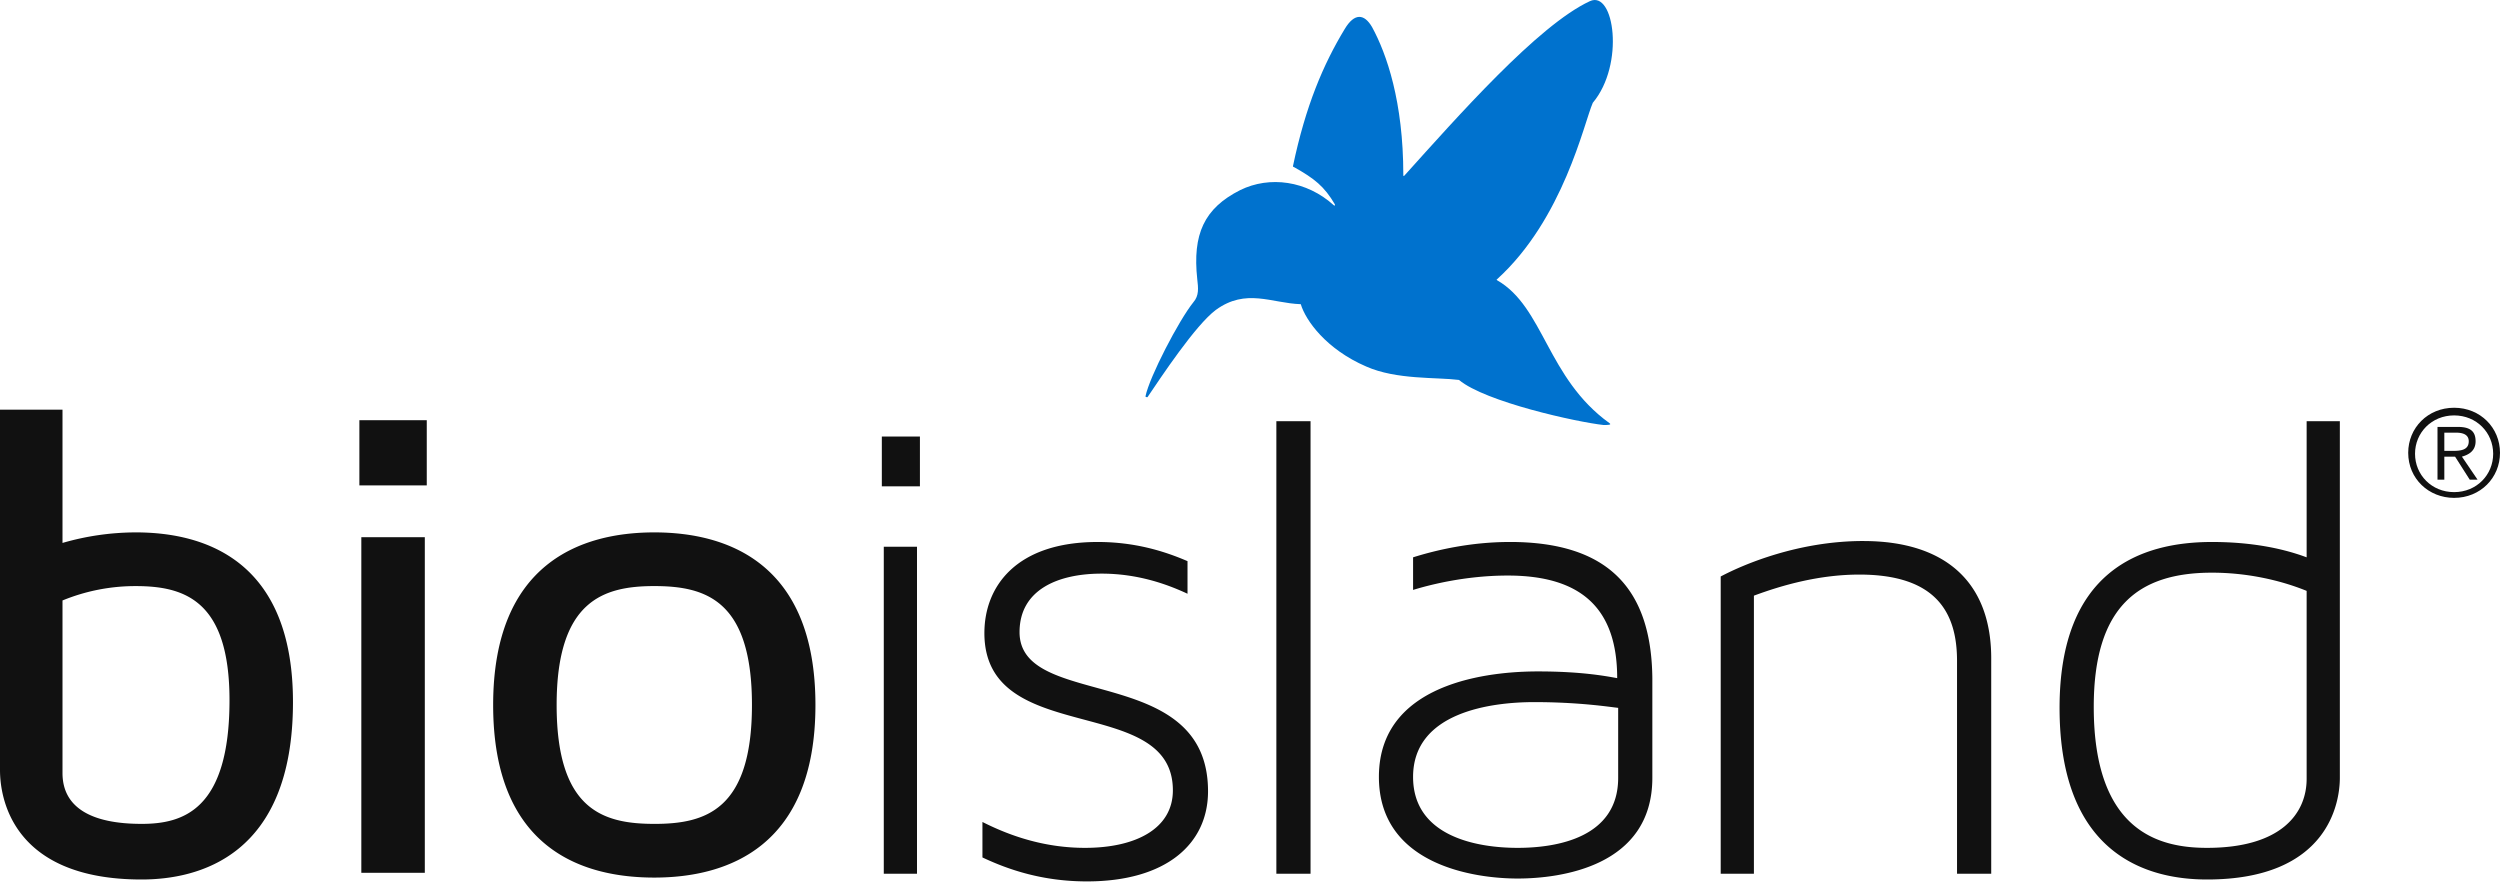 <svg width="160" height="57" fill="none" xmlns="http://www.w3.org/2000/svg"><path d="M9.063 52.728C5.75 52.728 4 51.624 4 49.476V38.43a12.26 12.26 0 014.688-.92c3.124 0 6 .92 6 7.302 0 7.057-3 7.916-5.625 7.916zm-.375-18.655A16.96 16.96 0 004 34.748v-8.53H0v23.074c0 1.657.688 6.996 9.063 6.996 3.624 0 9.687-1.473 9.687-11.353 0-8.96-5.5-10.862-10.062-10.862zm18.625-7.18H23v4.173h4.313v-4.173zm-.125 7.487h-4.063v21.478h4.063V34.38zm14.687 18.348c-3.313 0-6.25-.92-6.25-7.609s3-7.61 6.25-7.61c3.313 0 6.25.921 6.25 7.61 0 6.75-3 7.61-6.25 7.61zm0-18.655c-4.688 0-10.313 1.964-10.313 11.046 0 9.144 5.625 11.046 10.313 11.046 4.688 0 10.313-1.964 10.313-11.046 0-9.082-5.626-11.046-10.313-11.046zm17-6.137h-2.438v3.191h2.438v-3.19zm-.187 7.057h-2.126V55.92h2.126V34.994zm6.563 5.462c0-2.7 2.438-3.743 5.25-3.743 2.313 0 4.188.675 5.5 1.288v-2.086c-1.563-.675-3.438-1.227-5.75-1.227-5.188 0-7.25 2.823-7.25 5.83 0 7.363 12.063 3.804 12.063 10.064 0 2.454-2.375 3.682-5.625 3.682-2.438 0-4.625-.675-6.563-1.657v2.27c1.688.798 3.875 1.534 6.688 1.534 5.062 0 7.75-2.393 7.75-5.768 0-8.285-12.063-5.155-12.063-10.187zm18.624-13.5h-2.188v28.964h2.188V26.955zm19.688 22.828c0 3.805-3.876 4.48-6.438 4.48-2.625 0-6.688-.737-6.688-4.541 0-4.173 5.063-4.787 7.75-4.787 2.876 0 4.813.307 5.376.368v4.48zm-6.938-15.096c-2.438 0-4.625.49-6.188.982v2.086c1-.307 3.313-.92 6.063-.92 4.813 0 7 2.209 7 6.566-.687-.123-2.25-.43-5.063-.43-2 0-10.187.246-10.187 6.75 0 5.646 6.125 6.505 8.875 6.505 2.688 0 8.625-.736 8.625-6.443V43.4c-.062-5.707-2.812-8.714-9.125-8.714zm22.625-.062c-4.125 0-7.625 1.473-9.125 2.27V55.92h2.125V38.123c1.813-.675 4.188-1.35 6.75-1.35 4.938 0 6.25 2.455 6.25 5.523V55.92h2.188V42.296c.062-5.093-3-7.67-8.188-7.67zm28.375 15.219c0 2.21-1.625 4.419-6.375 4.419-3 0-7.25-.982-7.25-9.021 0-6.444 2.875-8.591 7.563-8.591 2.125 0 4.25.429 6.062 1.165v12.028zm0-14.175c-1.812-.675-3.875-.982-6.062-.982-4.563 0-9.751 1.84-9.751 10.616 0 9.573 5.813 10.985 9.438 10.985 7.75 0 8.5-4.91 8.5-6.505V26.955h-2.125v8.714zM157 28.857h-.563V27.69h.751c.437 0 .812.123.812.552 0 .553-.5.614-1 .614zm1.438-.614c0-.613-.313-.92-1.126-.92H156v3.375h.437v-1.473h.688l.938 1.473h.5l-1-1.473c.437-.123.875-.368.875-.982z" fill="#111"/><path d="M157.063 31.496c-1.438 0-2.501-1.105-2.501-2.455s1.063-2.455 2.501-2.455c1.437 0 2.5 1.105 2.5 2.455s-1.063 2.455-2.5 2.455zm0-5.4c-1.688 0-2.938 1.288-2.938 2.884 0 1.657 1.313 2.884 2.938 2.884 1.687 0 2.937-1.289 2.937-2.884 0-1.596-1.25-2.884-2.937-2.884z" fill="#111"/><path d="M101.75.076c-3.313 1.534-8.5 7.425-11.875 11.169-.063.061-.063 0-.063-.062 0-4.663-1.062-7.732-2-9.45-.5-.86-1.124-.92-1.75.123-1.374 2.27-2.5 4.91-3.312 8.775 0 0 0 .062.063.062 1.312.736 1.937 1.227 2.624 2.393 0 .061-.062.123-.062.061-1.75-1.595-4.125-1.902-6-.982-2.313 1.166-3.063 2.823-2.75 5.707.063.553.125 1.044-.25 1.473-.938 1.166-2.813 4.787-3.063 6.014 0 .061.063.061.126.061.874-1.288 3.062-4.602 4.374-5.584 1.938-1.411 3.563-.43 5.438-.368.313 1.043 1.625 2.884 4.188 3.989 1.937.859 4.5.675 5.937.859 1.688 1.411 7.563 2.7 9.25 2.884.25 0 .563 0 .375-.123-4-2.884-4.188-7.425-7.188-9.143 0 0-.062-.062 0-.062 4.251-3.866 5.563-10.002 6.126-11.291C104 4.126 103.313-.66 101.75.076z" fill="#0072CE"/></svg>